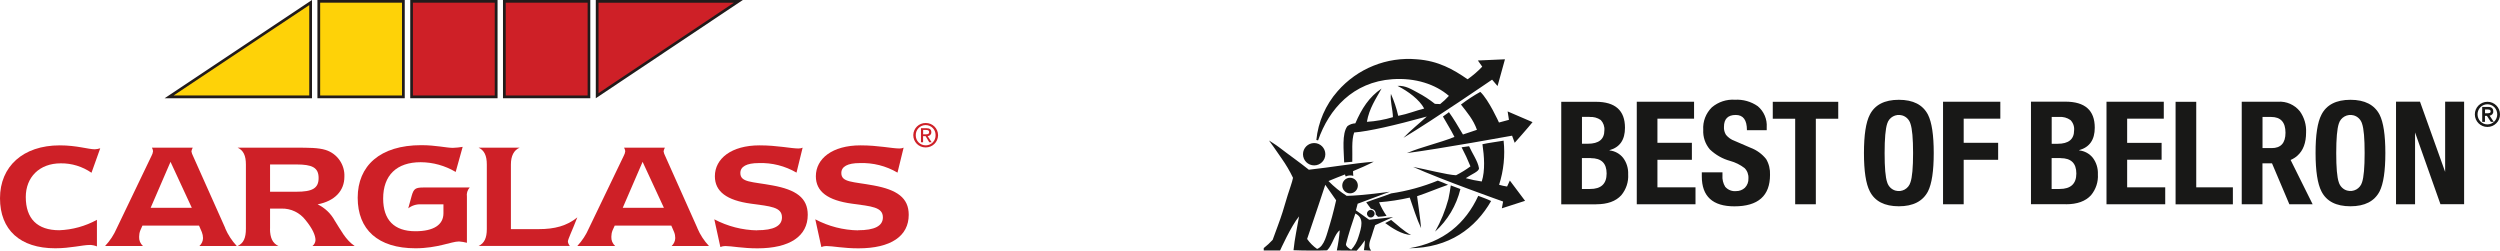 <?xml version="1.0" encoding="UTF-8"?>
<svg id="Calque_2" data-name="Calque 2" xmlns="http://www.w3.org/2000/svg" xmlns:xlink="http://www.w3.org/1999/xlink" viewBox="0 0 400.56 40.17">
  <defs>
    <style>
      .cls-1 {
        fill: #211b1b;
      }

      .cls-2 {
        fill: #fed208;
      }

      .cls-3, .cls-4 {
        fill: none;
      }

      .cls-5 {
        fill: #181817;
      }

      .cls-4 {
        clip-path: url(#clippath);
      }

      .cls-6 {
        fill: #ce2027;
      }
    </style>
    <clipPath id="clippath">
      <rect class="cls-3" x="0" width="150.3" height="39.78"/>
    </clipPath>
  </defs>
  <g id="Calque_1-2" data-name="Calque 1">
    <g>
      <g id="Groupe_4" data-name="Groupe 4">
        <path id="Tracé_14" data-name="Tracé 14" class="cls-5" d="m371.95,30.66c.81,1.6,2.36,2.39,4.65,2.39,2.29,0,3.84-.8,4.67-2.39.61-1.21.92-3.26.92-6.14s-.31-4.93-.92-6.14c-.83-1.59-2.38-2.39-4.67-2.39-2.29,0-3.84.8-4.65,2.39-.63,1.21-.95,3.26-.94,6.14,0,2.88.32,4.93.94,6.14m2.78-10.84c.3-1.03,1.37-1.62,2.4-1.33.64.18,1.14.69,1.33,1.33.28.81.41,2.38.41,4.69,0,2.33-.14,3.9-.41,4.69-.3,1.03-1.37,1.62-2.4,1.33-.64-.18-1.14-.69-1.33-1.33-.28-.8-.41-2.36-.41-4.69,0-2.31.14-3.88.41-4.69m9.18,12.91h3.04v-11.51l4.07,11.5h3.79v-16.43h-3.04v11.25l-4.03-11.25h-3.84v16.43Zm-15.81-7.79c.93-.82,1.39-2.06,1.39-3.72.06-1.21-.29-2.4-.99-3.38-.85-1.06-2.17-1.64-3.52-1.54h-5.8v16.43h3.32v-6.56h1.53l2.78,6.56h3.73l-3.53-7.1c.4-.17.77-.4,1.1-.69m-1.92-3.67c0,1.64-.74,2.46-2.21,2.46h-1.47v-4.99h1.38c1.53,0,2.3.84,2.3,2.53m-35.19,11.46c1.81,0,3.15-.48,4.03-1.45.78-.94,1.18-2.14,1.1-3.36.04-.94-.24-1.87-.8-2.62-.54-.68-1.33-1.11-2.19-1.2v-.05c1.66-.46,2.49-1.66,2.49-3.59,0-2.78-1.56-4.16-4.67-4.17h-5.55v16.43h5.59Zm-1.08-13.99c.65-.05,1.29.12,1.82.5.43.44.64,1.04.58,1.64,0,1.44-.88,2.16-2.65,2.16h-.94v-4.3h1.2Zm.23,6.6c1.69,0,2.53.82,2.53,2.46s-.89,2.48-2.67,2.48h-1.29v-4.95h1.43Zm7.36,7.39h9.41v-2.71h-6.1v-4.42h5.52v-2.71h-5.52v-3.87h5.87v-2.72h-9.18v16.43Zm20.25-2.71h-5.87v-13.71h-3.31v16.43h9.18v-2.71Z"/>
        <path id="Tracé_15" data-name="Tracé 15" class="cls-5" d="m255.74,32.73c1.81,0,3.15-.48,4.03-1.45.78-.94,1.18-2.14,1.1-3.36.04-.94-.24-1.87-.8-2.62-.54-.68-1.33-1.11-2.19-1.2v-.04c1.66-.46,2.48-1.66,2.48-3.59,0-2.78-1.56-4.16-4.67-4.16h-5.54v16.43h5.59Zm-1.08-13.99c.64-.05,1.29.12,1.82.49.42.44.63,1.04.58,1.64,0,1.44-.88,2.16-2.65,2.16h-.94v-4.3h1.2Zm.23,6.6c1.69,0,2.53.82,2.53,2.46,0,1.66-.89,2.49-2.67,2.48h-1.29v-4.95h1.43Zm7.36,7.39h9.41v-2.71h-6.1v-4.42h5.52v-2.72h-5.52v-3.87h5.87v-2.71h-9.18v16.43Zm10.42-4.46c0,3.19,1.74,4.79,5.22,4.79,3.8,0,5.71-1.68,5.71-5.04.04-.89-.17-1.77-.62-2.53-.65-.82-1.52-1.45-2.51-1.82l-2.55-1.1c-.54-.19-1.02-.53-1.38-.97-.23-.38-.35-.82-.32-1.27,0-1.27.63-1.91,1.89-1.91,1.2,0,1.79.81,1.79,2.44h3.17v-.46c.09-1.29-.44-2.55-1.43-3.38-1.07-.75-2.36-1.11-3.66-1.04-1.35-.09-2.67.35-3.7,1.22-.96.95-1.47,2.26-1.38,3.61-.06,1.14.32,2.26,1.06,3.13.91.87,2.03,1.51,3.24,1.84.84.23,1.63.62,2.32,1.15.44.44.66,1.04.62,1.66.03.56-.18,1.1-.57,1.5-.38.35-.89.54-1.4.53-.66.07-1.31-.19-1.75-.69-.34-.55-.49-1.2-.44-1.84v-.48h-3.31v.67Zm11.37-9.25h3.59v13.71h3.31v-13.71h3.59v-2.71h-10.49v2.71Zm15.55,11.64c.81,1.59,2.36,2.39,4.65,2.39,2.28,0,3.84-.8,4.67-2.39.61-1.21.92-3.26.92-6.14s-.31-4.93-.92-6.14c-.83-1.6-2.38-2.39-4.67-2.39-2.29,0-3.84.8-4.65,2.39-.63,1.21-.94,3.26-.94,6.14,0,2.88.31,4.93.94,6.14m2.78-10.84c.3-1.03,1.37-1.62,2.4-1.33.64.18,1.14.69,1.33,1.33.28.81.42,2.38.42,4.7,0,2.33-.14,3.89-.42,4.69-.3,1.03-1.37,1.62-2.4,1.33-.64-.18-1.14-.69-1.33-1.33-.28-.8-.41-2.36-.41-4.69,0-2.32.14-3.88.41-4.7m12.26,12.91v-7.13h5.52v-2.72h-5.52v-3.87h5.87v-2.71h-9.18v16.43h3.31Z"/>
        <path id="Tracé_16" data-name="Tracé 16" class="cls-5" d="m400.56,18.32c0-1.11-.91-2.02-2.02-2.01-1.11,0-2.02.91-2.01,2.02,0,1.11.91,2.02,2.02,2.01.53,0,1.05-.21,1.42-.59.39-.38.6-.89.59-1.43m-.9-1.14c.61.64.61,1.65,0,2.28-.61.62-1.6.63-2.22.02,0,0-.02-.01-.02-.02-.61-.64-.61-1.65,0-2.28.61-.62,1.6-.63,2.22-.02,0,0,.02.01.02.02m-.1,2.35l-.67-1.01c.34-.02.61-.31.59-.65,0,0,0-.02,0-.02,0-.48-.28-.72-.83-.72h-.94v2.4h.44v-.97h.31l.64.97h.46Zm-.67-1.43c-.13.04-.27.06-.4.05h-.33v-.61h.44c.46,0,.46.22.46.3.01.11-.05.22-.15.27"/>
        <path id="Tracé_17" data-name="Tracé 17" class="cls-5" d="m241.56,17.86l.21,1.34-1.6.43s-1.63-3.63-2.99-4.91c-1.08.6-2.11,1.28-3.1,2.03.97,1.25,1.99,2.42,2.56,4.05-.76.28-1.46.47-2.24.75-.77-1.3-1.55-2.63-2.25-3.58-.26.24-.69.47-.96.7.6,1.08,1.21,2,1.85,3.27-2.41.97-5.25,1.58-7.62,2.59,5.33-.69,16.85-2.79,16.85-2.79l.42,1.14s2.25-2.53,2.86-3.31l-4-1.72Zm-1.61-4.1l1.18-4.26-4.34.19.7.99c-.71.75-1.5,1.43-2.35,2.02-2.3-1.59-4.68-2.95-8.12-3.2-4.81-.43-9.54,1.48-12.71,5.12-1.92,2.18-3.11,4.92-3.4,7.81.09.02.19.04.28.06,1.74-5.04,5.6-9.35,11.89-9.8,3.71-.26,6.93.82,9.07,2.67-.43.48-.9.92-1.41,1.32,0,0-.28-.03-.83-.04-.87-.69-1.8-1.3-2.78-1.81-.98-.52-1.92-1.15-3.21-1.07,1.7.86,3.5,2.19,4.27,3.63-1.42.36-2.54.85-4.16,1.17-.27-1.21-.67-2.39-1.17-3.52-.16,1.09.3,2.46.32,3.73-1.35.41-2.75.66-4.17.75.38-2.18,1.44-3.68,2.35-5.33-2,1.35-3.19,3.23-4.2,5.57-.46.02-.89.17-1.26.44-.94,1.2-.58,4-.53,5.83.37-.03.91-.09,1.3-.11.06-1.54-.16-3.41.3-4.69,2.37-.2,6.38-1.11,11.64-2.56-1.24,1.14-2.58,2.19-3.74,3.41,4.87-2.92,14.2-9.32,14.2-9.32l.85,1Zm-29.39,9.16c-.99,0-1.79.8-1.79,1.79,0,.99.8,1.79,1.79,1.79.99,0,1.79-.8,1.79-1.79,0-.99-.8-1.79-1.79-1.79m5.75,8.06c.69,0,1.25-.56,1.25-1.25,0-.69-.56-1.25-1.25-1.25-.69,0-1.25.56-1.25,1.25,0,.69.56,1.25,1.25,1.25m-6.58-3.77c-1.53-1.23-3.3-2.46-4.81-3.63-.48-.37-1.6-1.07-1.6-1.07,0,0,1.33,1.82,2.03,2.88.69.98,1.3,2.01,1.82,3.1-.11.64-.59,1.93-.85,2.77-.3,1-.57,1.93-.82,2.72-.38,1.23-1.15,3.22-1.59,4.45-.44.48-.92.92-1.43,1.32v.38h2.62s1.79-3.98,3.04-5.46c-.3,1.8-.7,3.51-.89,5.42,1.67.07,4.23.07,5.38.02.86-.81,1.22-2.69,2.03-3.2-.09,1.08-.25,2.16-.47,3.22,1.19,0,1.99.02,3.19.03.48-.52.92-1.07,1.31-1.66-.01.53-.07,1.07-.16,1.59.36.03.73.03,1.15.07-.53-.75-.24-1.39.11-2.4.22-.65.32-1.12.54-1.68,1.31-.61,2.88-1.3,2.88-1.3l-3.84.43-2.12-1.51.28-1.06,5.15-1.92s-4.45.63-6.91.66c-1.06-.67-2.04-1.47-2.92-2.37.87-.37,1.76-.71,2.65-1.06.02.12.06.23.12.33.37-.19.81-.23,1.21-.1-.03-.25-.04-.5-.04-.76,1.14-.47,2.26-.96,3.32-1.51-3.2.25-6.92.91-10.36,1.28m5.91,11.91c.39-1.55,1.03-3.55,1.5-4.89,1.43.73,1.01,2.14.49,3.76-.22.76-.61,1.46-1.16,2.04-.36-.17-.91-.59-.83-.91m-6.23-.81c.97-2.8,2.91-8.68,2.91-8.68l1.74,2.48s-.54,2.39-1,3.85c-.52,1.63-.85,3.5-2.05,3.95-.62-.43-1.17-.98-1.6-1.6m13.46-3.05c-.17.08-.56.28-.95.5,1.07.79,2.7,1.86,4.15,1.91-1.06-.49-2.45-1.83-3.2-2.41m2.88,4.54c6.44-.04,10.65-3.23,13.14-7.57-.64-.32-1.33-.55-2.06-.83-2.03,4.41-5.56,7.48-11.08,8.4m6.3-7.89c-.49,1.82-1.21,3.58-2.14,5.23,2.01-1.82,3.42-4.2,4.06-6.83-.54-.19-.98-.38-1.54-.58-.11.75-.24,1.54-.38,2.18m-12.44,1.74c-.34,0-.61.28-.61.61s.28.61.61.61c.33,0,.61-.27.61-.61,0-.34-.28-.61-.61-.61m-.72-1.2c.18.26.45.64.75,1.02.42.01.76.36.76.78,0,.04,0,.09-.01.13.12.14.25.26.38.38.46-.02.92-.07,1.37-.15-.48-.68-.88-1.41-1.2-2.18,1.65-.13,3.3-.38,4.91-.75.57,1.62,1.1,3.37,1.82,4.9-.15-1.77-.41-3.29-.64-5.12,1.66-.55,3.32-1.27,4.96-1.83-.57-.25-1-.44-1.64-.67-2.4.98-4.91,1.67-7.48,2.05-1.47.58-2.42.83-3.98,1.42m21.92-.12l-.2,1.09,3.72-1.2-2.44-3.25-.44.96c-.43-.06-.86-.16-1.28-.28.73-2.28.98-4.69.72-7.07-1.11.19-2.39.35-3.39.57.28,1.89.46,4.21-.11,5.97-.87-.12-1.72-.3-2.56-.53.94-.65,2.2-1.09,2.11-1.62-.17-1.1-1.11-2.42-1.58-3.5-.45.06-.84.11-1.2.17.52.99,1,2.01,1.42,3.06-.73.54-1.5,1.01-2.31,1.42-1.39-.06-4.84-.95-6.88-1.34,4.58,2.08,14.42,5.55,14.42,5.55"/>
      </g>
      <g id="Groupe_3" data-name="Groupe 3">
        <rect id="Rectangle_1" data-name="Rectangle 1" class="cls-1" x="50.86" y="0" width="13.99" height="15.74"/>
        <path id="Tracé_1" data-name="Tracé 1" class="cls-1" d="m49.99,15.74h-23.61L49.99,0v15.74Z"/>
        <rect id="Rectangle_2" data-name="Rectangle 2" class="cls-1" x="65.73" y="0" width="13.99" height="15.74"/>
        <rect id="Rectangle_3" data-name="Rectangle 3" class="cls-1" x="80.59" y="0" width="13.99" height="15.74"/>
        <path id="Tracé_2" data-name="Tracé 2" class="cls-1" d="m95.46,15.74V0h23.56l-23.56,15.74Z"/>
        <rect id="Rectangle_4" data-name="Rectangle 4" class="cls-2" x="51.3" y=".43" width="13.11" height="14.87"/>
        <path id="Tracé_3" data-name="Tracé 3" class="cls-2" d="m49.55.82v14.48h-21.74c2.1-1.4,20.52-13.67,21.74-14.48"/>
        <rect id="Rectangle_5" data-name="Rectangle 5" class="cls-6" x="66.16" y=".43" width="13.11" height="14.87"/>
        <rect id="Rectangle_6" data-name="Rectangle 6" class="cls-6" x="81.03" y=".43" width="13.12" height="14.87"/>
        <path id="Tracé_4" data-name="Tracé 4" class="cls-6" d="m117.58.44c-2.1,1.4-20.47,13.67-21.68,14.48V.44h21.68Z"/>
        <path id="Tracé_5" data-name="Tracé 5" class="cls-6" d="m146.73,21.66c-.02-.87.67-1.6,1.54-1.62.02,0,.04,0,.05,0,.87,0,1.58.7,1.58,1.57,0,.02,0,.03,0,.05.03.87-.65,1.6-1.52,1.63-.02,0-.04,0-.06,0-.87,0-1.59-.7-1.59-1.57,0-.02,0-.04,0-.06m1.59,1.96c1.08.01,1.96-.85,1.98-1.92,0-.01,0-.03,0-.04,0-1.08-.87-1.95-1.95-1.95,0,0-.02,0-.03,0-1.08-.02-1.96.84-1.99,1.91,0,.01,0,.02,0,.04,0,1.08.87,1.96,1.95,1.96.01,0,.03,0,.04,0m-.41-1.81h.39l.59.98h.38l-.64-.99c.32,0,.59-.26.59-.58,0-.01,0-.02,0-.04,0-.44-.26-.64-.8-.64h-.86v2.25h.34v-.98Zm0-.29v-.7h.47c.24,0,.49.05.49.33,0,.35-.26.37-.55.37h-.41Z"/>
        <path id="Tracé_6" data-name="Tracé 6" class="cls-6" d="m14.37,39.25c-1.16,0-3.07.53-5.53.53-5.61,0-8.84-2.94-8.84-8.02s3.68-8.47,9.58-8.47c2.7,0,4.58.63,5.61.63.3-.02.59-.07.87-.16l-1.4,3.92c-1.45-1-3.17-1.53-4.92-1.51-3.46,0-5.61,2.25-5.61,5.4,0,3.47,1.85,5.32,5.37,5.32,2.11-.08,4.18-.65,6.03-1.67v4.26c-.37-.15-.77-.23-1.17-.24"/>
        <path id="Tracé_7" data-name="Tracé 7" class="cls-6" d="m24.14,33.29l3.18-7.36,3.41,7.36h-6.59Zm11.96,3.28l-5.19-11.62c-.12-.22-.2-.46-.24-.71.04-.2.11-.4.21-.58h-6.54c.1.17.16.36.18.56-.03.26-.11.51-.24.74l-5.58,11.62c-.45,1.04-1.08,2-1.86,2.83h6.06c-.41-.37-.64-.9-.61-1.46,0-.35.06-.7.19-1.03l.34-.77h9.07l.45,1.04c.12.3.18.63.19.95-.01.49-.22.95-.58,1.27h5.98c-.77-.83-1.4-1.79-1.85-2.83"/>
        <path id="Tracé_8" data-name="Tracé 8" class="cls-6" d="m43.27,30.72v-4.37h4.21c2.52,0,3.57.48,3.57,2.17s-1.06,2.2-3.57,2.2h-4.21Zm0,5.93v-3.23h1.83c1.51-.04,2.95.65,3.87,1.86,1.08,1.32,1.58,2.41,1.58,3.2-.02.36-.19.7-.48.93h6.75c-1.48-1.01-2.2-2.54-3.18-4.05-.62-1.14-1.58-2.06-2.75-2.62,2.78-.53,4.29-2.2,4.29-4.42.09-1.94-1.14-3.7-2.99-4.29-1.16-.37-2.78-.37-4.82-.37h-9.29c.92.43,1.32,1.27,1.32,2.7v10.29c0,1.46-.37,2.33-1.32,2.75h6.53c-.92-.4-1.35-1.3-1.35-2.75"/>
        <path id="Tracé_9" data-name="Tracé 9" class="cls-6" d="m73.53,38.69c-1.19,0-3.44,1.09-6.96,1.09-6.01,0-9.26-2.99-9.26-8.1s3.57-8.42,10.19-8.42c2.33,0,4.02.43,5.06.43.52-.02,1.05-.07,1.57-.16l-1.12,4.02c-1.7-1.01-3.63-1.55-5.61-1.56-3.84,0-6.01,2.09-6.01,5.82,0,3.44,1.77,5.24,5.16,5.24,2.94,0,4.5-1.03,4.5-2.88v-1.43h-3.6c-.73-.04-1.46.19-2.04.64l.56-2.04c.32-1.11.61-1.3,1.93-1.3h7.36c-.37.4-.53.94-.45,1.48v7.38c-.42-.11-.84-.18-1.27-.21"/>
        <path id="Tracé_10" data-name="Tracé 10" class="cls-6" d="m76.67,23.66h6.59c-.93.4-1.4,1.33-1.4,2.7v10.35h4.47c2.52,0,4.48-.5,6.17-1.88-.87,2.25-1.51,3.49-1.51,3.89.04.26.15.5.32.69h-14.63c.93-.43,1.32-1.3,1.32-2.7v-10.35c0-1.43-.4-2.27-1.32-2.7"/>
        <g id="Groupe_2" data-name="Groupe 2">
          <g class="cls-4">
            <g id="Groupe_1" data-name="Groupe 1">
              <path id="Tracé_11" data-name="Tracé 11" class="cls-6" d="m99.78,33.29l3.18-7.36,3.41,7.36h-6.59Zm11.97,3.28l-5.19-11.62c-.12-.22-.2-.46-.24-.71.04-.2.11-.4.21-.58h-6.54c.1.17.16.36.19.56-.03.26-.11.51-.24.74l-5.59,11.62c-.45,1.04-1.08,2-1.85,2.83h6.06c-.41-.37-.64-.9-.61-1.46,0-.35.06-.7.19-1.03l.35-.77h9.07l.45,1.04c.12.3.18.63.18.95-.01.48-.22.94-.58,1.27h5.98c-.78-.83-1.4-1.79-1.85-2.83"/>
              <path id="Tracé_12" data-name="Tracé 12" class="cls-6" d="m121.32,36.89c2.65,0,3.97-.69,3.97-2.06,0-1.67-1.85-1.77-4.98-2.2-3.86-.53-5.77-1.93-5.77-4.39,0-2.83,2.65-4.95,7.15-4.95,2.89,0,5.03.5,6.25.5.23,0,.45-.04.66-.13l-.98,4c-1.83-1.07-3.94-1.61-6.06-1.53-1.93,0-2.94.56-2.94,1.59,0,1.53,1.83,1.37,5.16,1.99,3.76.69,5.64,1.98,5.64,4.71,0,3.39-2.83,5.37-8.07,5.37-2.38,0-4.16-.37-5.13-.37-.27,0-.54.05-.8.16l-.97-4.44c2.12,1.12,4.48,1.73,6.88,1.77"/>
              <path id="Tracé_13" data-name="Tracé 13" class="cls-6" d="m137.49,36.89c2.65,0,3.97-.69,3.97-2.06,0-1.67-1.85-1.77-4.97-2.2-3.86-.53-5.77-1.93-5.77-4.39,0-2.83,2.65-4.95,7.15-4.95,2.89,0,5.03.5,6.25.5.23,0,.45-.04.66-.13l-.98,4c-1.83-1.08-3.94-1.61-6.06-1.53-1.93,0-2.94.56-2.94,1.59,0,1.53,1.83,1.37,5.16,1.99,3.76.69,5.64,1.98,5.64,4.71,0,3.39-2.83,5.37-8.07,5.37-2.38,0-4.16-.37-5.13-.37-.27,0-.54.05-.8.16l-.97-4.44c2.12,1.13,4.48,1.73,6.88,1.77"/>
            </g>
          </g>
        </g>
      </g>
    </g>
  </g>
</svg>